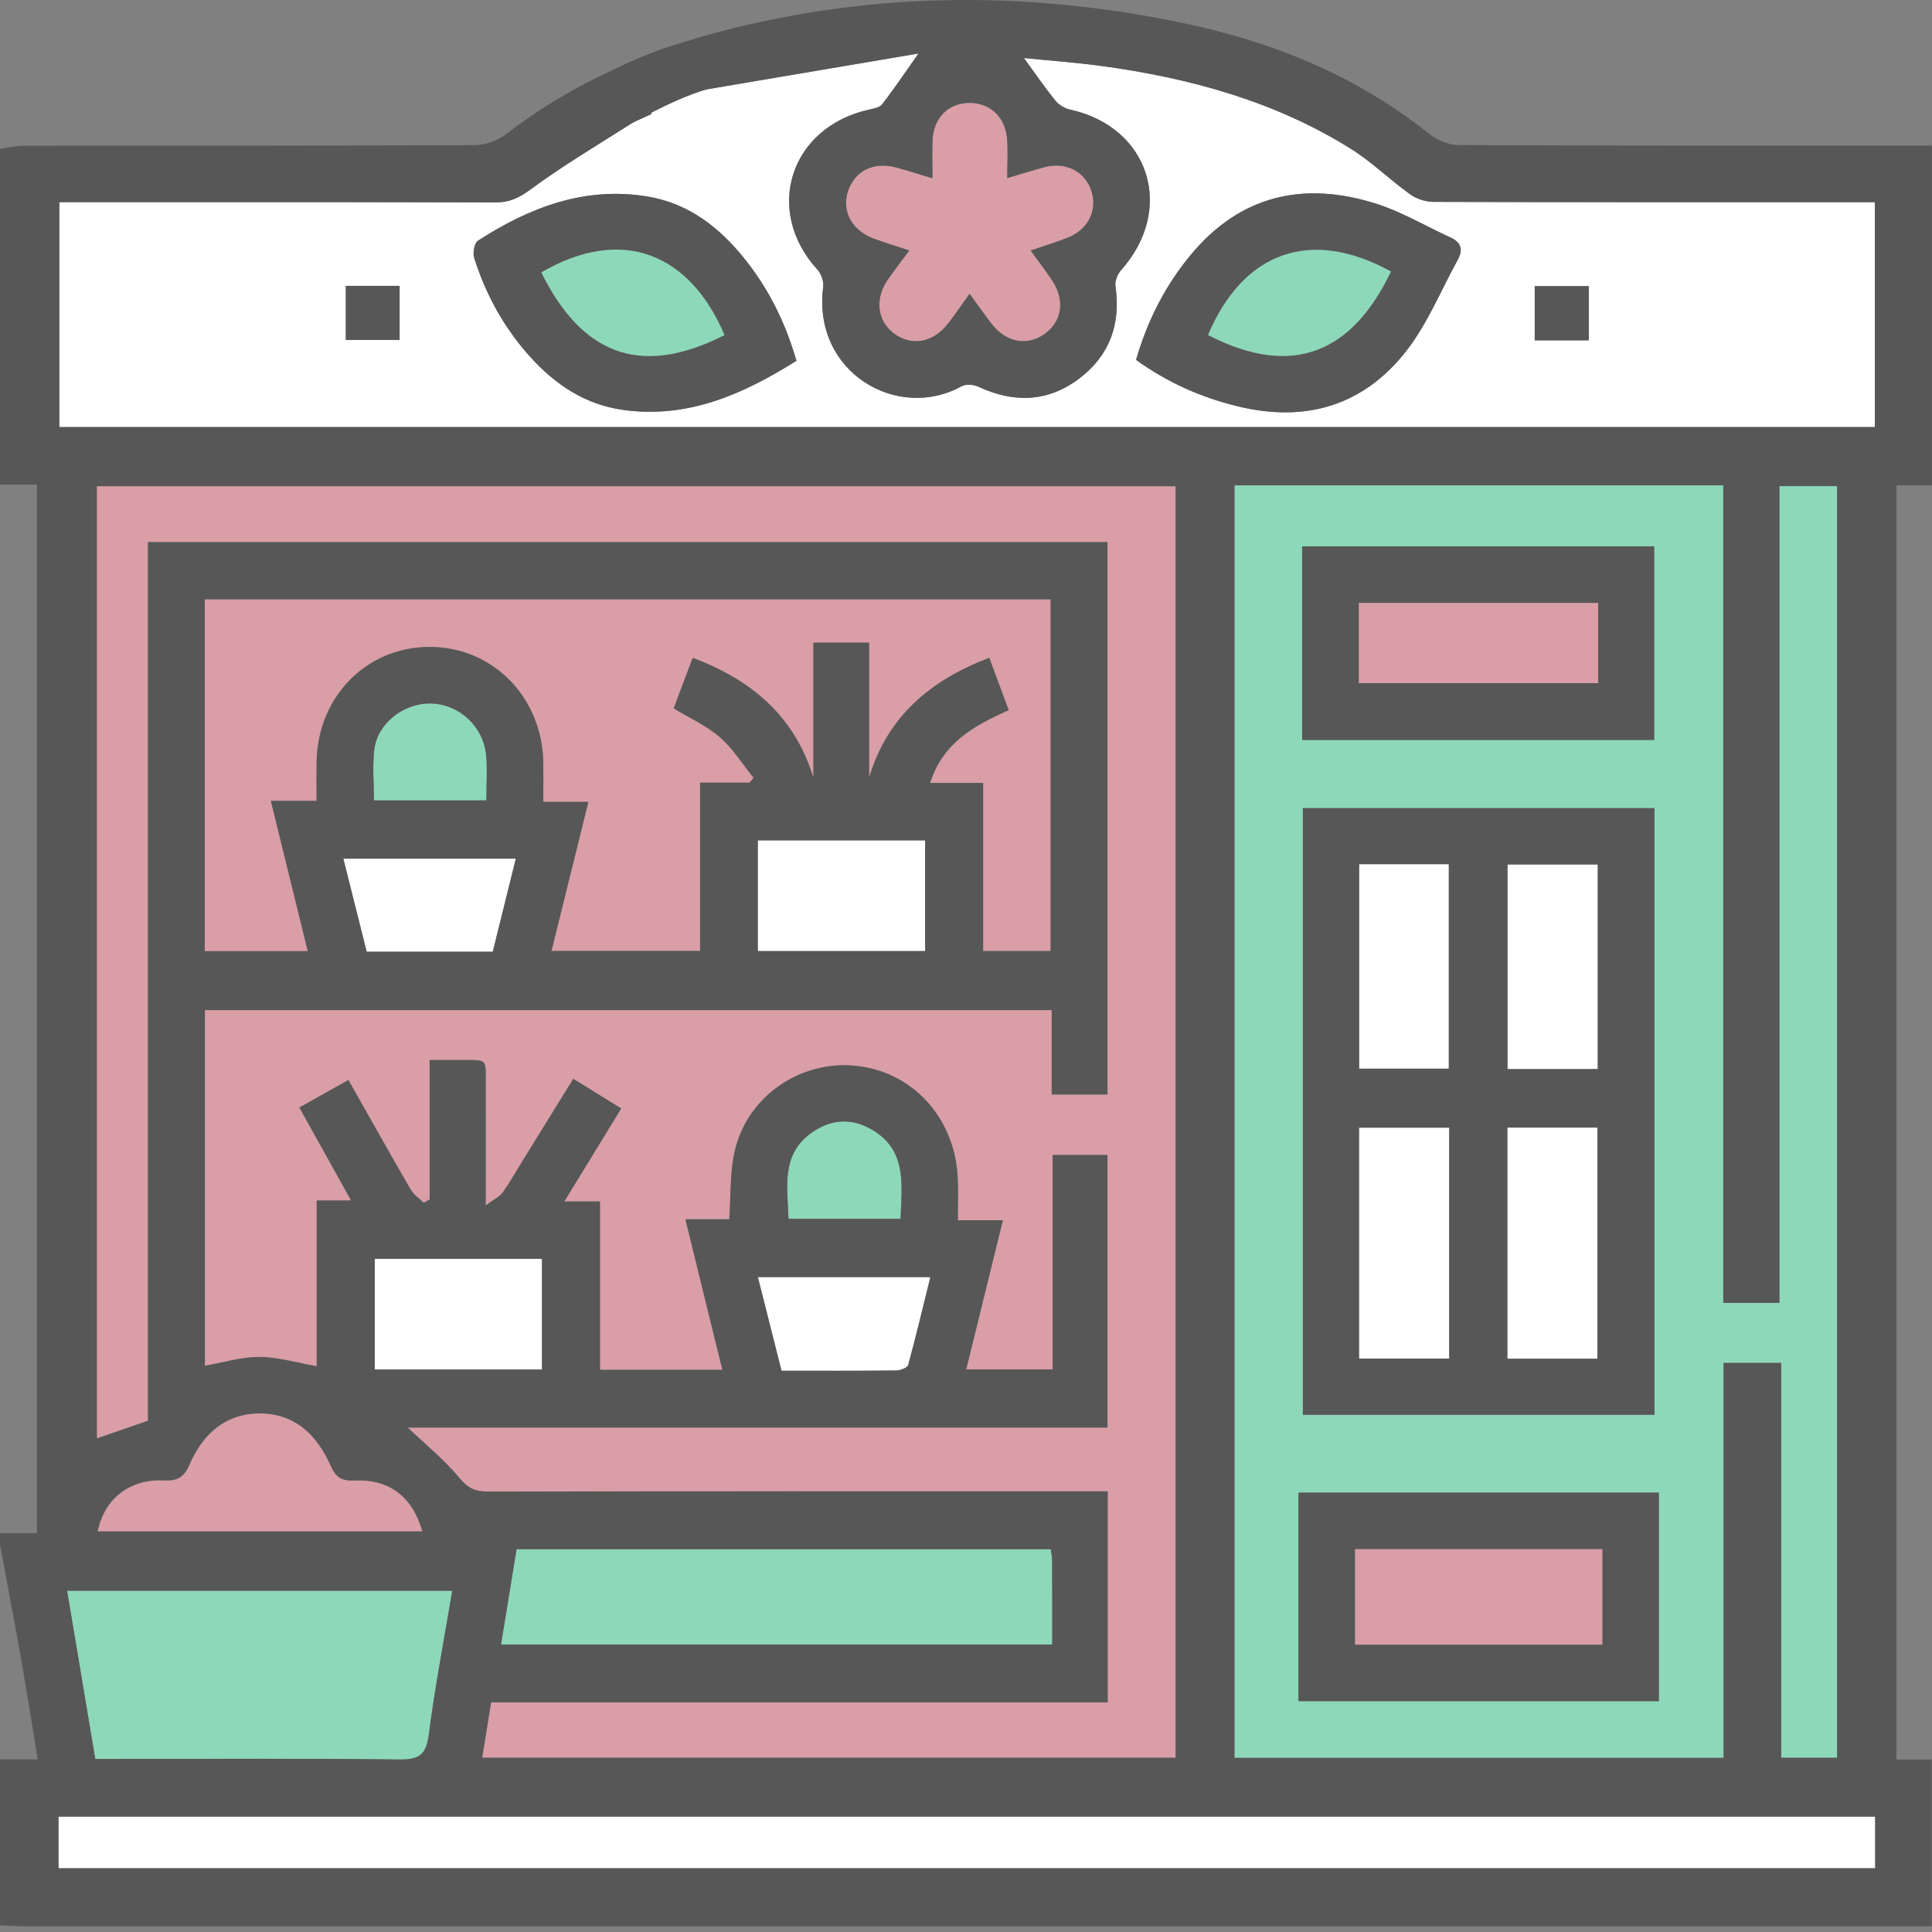 <svg width="58" height="58" viewBox="0 0 58 58" fill="none" xmlns="http://www.w3.org/2000/svg">
<rect x="0" y="0" width="58" height="58" fill="#808080" stroke="none"/>
<path d="M56.284 6.069H55.562C51.388 6.069 47.214 6.072 43.04 6.06C42.804 6.06 42.53 5.974 42.338 5.836C41.726 5.398 41.183 4.859 40.548 4.463C38.267 3.038 35.729 2.345 33.089 1.983C32.306 1.875 31.516 1.821 30.739 1.742C31.081 2.21 31.365 2.626 31.681 3.017C31.784 3.144 31.961 3.253 32.122 3.289C34.512 3.812 35.293 6.281 33.651 8.117C33.545 8.235 33.466 8.447 33.489 8.599C33.652 9.727 33.312 10.667 32.415 11.353C31.475 12.072 30.441 12.111 29.372 11.608C29.23 11.542 28.995 11.525 28.865 11.596C26.944 12.662 24.384 11.177 24.714 8.617C24.735 8.449 24.653 8.219 24.538 8.092C22.921 6.316 23.715 3.828 26.076 3.294C26.219 3.262 26.403 3.233 26.48 3.135C26.827 2.69 27.141 2.219 27.575 1.606C25.354 1.981 23.244 2.34 21.076 2.706C20.97 2.375 20.844 1.987 20.712 1.575C20.158 1.736 19.633 1.971 19.168 2.342C19.151 2.355 19.135 2.366 19.118 2.378C19.265 2.723 19.41 3.064 19.562 3.421C19.306 3.544 19.092 3.619 18.905 3.739C17.905 4.375 16.885 4.982 15.933 5.683C15.591 5.936 15.303 6.076 14.882 6.075C10.746 6.063 6.61 6.067 2.474 6.067H1.785V12.82H56.288V6.067L56.284 6.069ZM11.996 10.204H10.381V8.582H11.996V10.204ZM18.714 12.306C17.572 12.15 16.678 11.551 15.922 10.717C15.138 9.851 14.585 8.849 14.236 7.739C14.189 7.589 14.242 7.295 14.349 7.226C15.892 6.231 17.542 5.592 19.422 5.896C20.664 6.098 21.592 6.818 22.357 7.774C23.071 8.667 23.575 9.669 23.91 10.83C22.294 11.845 20.646 12.571 18.712 12.306H18.714ZM43.762 7.802C43.264 8.705 42.869 9.686 42.25 10.496C40.965 12.17 39.216 12.7 37.157 12.197C36.064 11.931 35.056 11.487 34.106 10.803C34.45 9.618 34.978 8.587 35.731 7.672C37.216 5.868 39.115 5.43 41.281 6.105C42.064 6.349 42.787 6.783 43.54 7.126C43.867 7.274 43.932 7.495 43.762 7.802ZM47.697 10.217H46.074V8.59H47.697V10.217Z" fill="white"/>
<path d="M12.237 42.857H33.245V34.674H31.601V41.111H29.004C29.368 39.635 29.728 38.167 30.105 36.633H28.753C28.753 36.173 28.77 35.766 28.75 35.358C28.664 33.554 27.389 32.165 25.677 31.996C24.002 31.831 22.413 32.933 22.049 34.588C21.91 35.222 21.942 35.893 21.892 36.603H20.576C20.776 37.416 20.956 38.158 21.138 38.898C21.316 39.626 21.497 40.356 21.686 41.123H18.01V36.07H16.938C17.535 35.095 18.079 34.205 18.647 33.277C18.166 32.98 17.721 32.704 17.209 32.388C16.694 33.221 16.193 34.032 15.692 34.842C15.494 35.163 15.309 35.493 15.091 35.8C15 35.926 14.835 35.999 14.579 36.19C14.579 34.897 14.582 33.769 14.579 32.641C14.576 31.735 14.681 31.829 13.762 31.822C13.5 31.82 13.238 31.822 12.897 31.822V36.009C12.838 36.043 12.779 36.076 12.72 36.109C12.587 35.979 12.419 35.868 12.328 35.713C11.704 34.638 11.097 33.552 10.458 32.424C9.966 32.7 9.497 32.963 8.987 33.249C9.506 34.182 10.005 35.078 10.541 36.041H9.507V41.014C8.885 40.907 8.334 40.74 7.783 40.737C7.25 40.736 6.716 40.903 6.149 41.002V30.324H31.572V32.857H33.246V16.276H4.442V42.653C3.903 42.839 3.429 43.002 2.905 43.182V14.596H35.292V52.769H14.473C14.563 52.212 14.647 51.683 14.741 51.105H33.251V44.771H32.582C26.594 44.771 20.606 44.768 14.619 44.777C14.248 44.777 14.034 44.665 13.786 44.365C13.327 43.811 12.755 43.349 12.236 42.855L12.237 42.857Z" fill="#D99EA6"/>
<path d="M37.059 14.572H51.734V39.115H53.419V14.595H55.151V52.771H53.473V40.918H51.744V52.775H37.06V14.572H37.059ZM39.113 24.261V42.471H49.669V24.261H39.113ZM38.982 51.07H49.8V44.81H38.982V51.07ZM49.66 22.214V16.401H39.091V22.214H49.66Z" fill="#8DD8B9"/>
<path d="M9.502 24.043H8.129C8.506 25.577 8.868 27.045 9.239 28.556H6.144V17.992H31.539V28.553H29.512V23.506H27.921C28.307 22.294 29.238 21.786 30.28 21.321C30.087 20.805 29.901 20.302 29.697 19.751C27.934 20.426 26.649 21.494 26.09 23.347V19.294H24.418V23.35C23.848 21.498 22.561 20.417 20.795 19.751C20.598 20.275 20.413 20.767 20.224 21.268C20.701 21.557 21.208 21.784 21.611 22.134C22.004 22.476 22.29 22.941 22.623 23.353C22.584 23.401 22.545 23.45 22.504 23.498H21.017V28.552H16.554C16.922 27.068 17.284 25.608 17.662 24.076H16.309C16.309 23.64 16.315 23.269 16.309 22.898C16.274 20.924 14.781 19.413 12.878 19.424C10.993 19.434 9.535 20.926 9.503 22.88C9.497 23.253 9.503 23.625 9.503 24.044L9.502 24.043Z" fill="#D99EA6"/>
<path d="M1.755 56.087V54.537H56.294V56.087H1.755Z" fill="white"/>
<path d="M2.859 52.806C2.574 51.103 2.297 49.453 2.014 47.757H13.576C13.334 49.206 13.058 50.64 12.871 52.086C12.792 52.688 12.575 52.831 11.986 52.823C9.175 52.788 6.362 52.806 3.551 52.806H2.859Z" fill="#8DD8B9"/>
<path d="M31.545 46.507C31.56 46.628 31.586 46.736 31.587 46.845C31.59 47.671 31.589 48.498 31.589 49.37H15.041C15.197 48.415 15.35 47.477 15.507 46.507H31.545Z" fill="#8DD8B9"/>
<path d="M29.107 8.819C28.863 9.158 28.674 9.439 28.466 9.706C28.012 10.292 27.366 10.408 26.833 10.008C26.332 9.633 26.252 8.974 26.648 8.398C26.837 8.122 27.045 7.859 27.296 7.52C26.895 7.386 26.559 7.285 26.23 7.164C25.57 6.92 25.257 6.334 25.455 5.741C25.661 5.124 26.226 4.844 26.907 5.029C27.249 5.121 27.588 5.23 27.991 5.352C27.991 4.94 27.981 4.587 27.993 4.234C28.015 3.559 28.448 3.108 29.072 3.091C29.7 3.075 30.176 3.495 30.232 4.16C30.264 4.531 30.238 4.908 30.238 5.348C30.665 5.223 31.019 5.108 31.379 5.015C31.989 4.858 32.557 5.146 32.753 5.697C32.96 6.283 32.694 6.872 32.082 7.126C31.737 7.268 31.375 7.373 30.94 7.521C31.169 7.837 31.378 8.113 31.572 8.398C31.986 9.006 31.893 9.66 31.343 10.039C30.815 10.404 30.198 10.28 29.758 9.712C29.552 9.445 29.361 9.168 29.108 8.822L29.107 8.819Z" fill="#D99EA6"/>
<path d="M2.931 45.976C3.123 45.003 3.883 44.394 4.917 44.443C5.314 44.461 5.517 44.361 5.68 43.981C6.072 43.072 6.743 42.438 7.782 42.432C8.849 42.426 9.521 43.081 9.927 44.005C10.081 44.358 10.261 44.464 10.641 44.446C11.686 44.395 12.387 44.934 12.681 45.978H2.931V45.976Z" fill="#D99EA6"/>
<path d="M16.271 37.791V41.116H11.247V37.791H16.271Z" fill="white"/>
<path d="M27.774 25.229V28.553H22.749V25.229H27.774Z" fill="white"/>
<path d="M14.793 28.574H11.007C10.775 27.651 10.545 26.73 10.306 25.779H15.485C15.252 26.723 15.026 27.631 14.793 28.574Z" fill="white"/>
<path d="M22.749 38.339H27.93C27.706 39.245 27.5 40.117 27.263 40.978C27.241 41.063 27.027 41.143 26.903 41.145C25.772 41.157 24.64 41.152 23.46 41.152C23.227 40.228 22.999 39.323 22.75 38.339H22.749Z" fill="white"/>
<path d="M27.034 36.59H23.67C23.642 35.632 23.433 34.66 24.373 33.999C24.948 33.593 25.573 33.556 26.184 33.918C27.23 34.538 27.072 35.555 27.034 36.59Z" fill="#8DD8B9"/>
<path d="M14.601 24.031H11.225C11.225 23.505 11.176 22.997 11.235 22.502C11.331 21.714 12.119 21.106 12.929 21.121C13.779 21.137 14.511 21.802 14.593 22.677C14.632 23.104 14.601 23.54 14.601 24.031Z" fill="#8DD8B9"/>
<path d="M23.91 10.831C22.295 11.845 20.646 12.572 18.713 12.307C17.571 12.151 16.676 11.551 15.921 10.717C15.137 9.851 14.584 8.849 14.234 7.739C14.187 7.589 14.24 7.296 14.348 7.226C15.891 6.231 17.541 5.592 19.421 5.897C20.663 6.098 21.591 6.819 22.355 7.774C23.07 8.667 23.574 9.67 23.909 10.831H23.91ZM21.75 10.059C20.723 7.636 18.696 6.754 16.251 8.178C17.418 10.537 19.132 11.391 21.75 10.059Z" fill="#575757"/>
<path d="M34.105 10.803C34.449 9.618 34.977 8.587 35.729 7.672C37.215 5.868 39.113 5.43 41.279 6.105C42.062 6.349 42.786 6.783 43.538 7.126C43.865 7.274 43.93 7.495 43.761 7.802C43.263 8.705 42.868 9.686 42.247 10.496C40.962 12.17 39.213 12.7 37.154 12.197C36.061 11.931 35.053 11.487 34.103 10.803H34.105ZM41.758 8.151C39.366 6.836 37.333 7.536 36.265 10.058C38.859 11.393 40.616 10.53 41.758 8.151Z" fill="#575757"/>
<path d="M10.382 10.204V8.582H11.997V10.204H10.382Z" fill="#575757"/>
<path d="M47.696 8.59V10.217H46.073V8.59H47.696Z" fill="#575757"/>
<path d="M39.113 24.261H49.668V42.471H39.113V24.261ZM47.954 40.788V33.854H45.257V40.788H47.954ZM43.502 33.858H40.804V40.786H43.502V33.858ZM47.96 32.09V25.957H45.26V32.09H47.96ZM40.805 25.948V32.081H43.49V25.948H40.805Z" fill="#575757"/>
<path d="M38.982 51.07V44.81H49.8V51.07H38.982ZM40.68 49.373H48.102V46.507H40.68V49.373Z" fill="#575757"/>
<path d="M49.66 22.214H39.091V16.401H49.66V22.214ZM40.794 20.508H47.978V18.101H40.794V20.508Z" fill="#575757"/>
<path d="M21.75 10.059C19.132 11.391 17.418 10.537 16.251 8.178C18.696 6.754 20.723 7.636 21.75 10.059Z" fill="#8DD8B9"/>
<path d="M41.758 8.151C40.617 10.531 38.859 11.393 36.266 10.058C37.333 7.536 39.367 6.837 41.758 8.151Z" fill="#8DD8B9"/>
<path d="M47.955 40.787H45.257V33.853H47.955V40.787Z" fill="white"/>
<path d="M43.502 33.857V40.785H40.804V33.857H43.502Z" fill="white"/>
<path d="M47.961 32.09H45.26V25.956H47.961V32.09Z" fill="white"/>
<path d="M40.806 25.946H43.49V32.079H40.806V25.946Z" fill="white"/>
<path d="M40.681 49.373V46.507H48.102V49.373H40.681Z" fill="#D99EA6"/>
<path d="M40.794 20.509V18.102H47.978V20.509H40.794Z" fill="#D99EA6"/>
<path d="M57.998 14.569V4.371H57.341C52.827 4.371 48.314 4.377 43.799 4.355C43.498 4.355 43.144 4.213 42.906 4.022C40.721 2.266 38.202 1.252 35.493 0.687C30.685 -0.317 25.896 -0.249 21.147 1.076C21.027 1.109 20.908 1.149 20.764 1.196C19.939 1.418 19.152 1.726 18.396 2.103C17.247 2.626 16.195 3.256 15.211 4.015C14.953 4.213 14.579 4.355 14.257 4.357C9.742 4.378 5.229 4.371 0.715 4.377C0.477 4.377 0.238 4.439 0 4.47V14.547H1.108V46.026H0V46.365C0.224 47.576 0.454 48.787 0.668 50C0.827 50.902 0.966 51.809 1.131 52.819H0V57.801C0.263 57.81 0.528 57.829 0.792 57.829C19.604 57.829 38.415 57.829 57.228 57.829H57.994V52.824H56.933V14.567H58L57.998 14.569ZM27.993 4.231C28.017 3.556 28.449 3.105 29.073 3.088C29.701 3.072 30.176 3.492 30.232 4.157C30.264 4.528 30.238 4.905 30.238 5.346C30.665 5.22 31.02 5.105 31.38 5.012C31.99 4.855 32.558 5.143 32.753 5.694C32.961 6.28 32.694 6.869 32.082 7.123C31.737 7.265 31.375 7.37 30.941 7.518C31.169 7.835 31.378 8.11 31.572 8.395C31.987 9.003 31.893 9.657 31.344 10.036C30.815 10.401 30.199 10.277 29.759 9.709C29.553 9.442 29.362 9.165 29.109 8.819C28.865 9.158 28.676 9.439 28.469 9.706C28.014 10.292 27.368 10.408 26.835 10.009C26.334 9.633 26.254 8.975 26.65 8.398C26.84 8.122 27.047 7.859 27.298 7.52C26.897 7.386 26.561 7.285 26.233 7.164C25.572 6.92 25.259 6.334 25.457 5.741C25.663 5.125 26.228 4.844 26.909 5.029C27.251 5.121 27.59 5.23 27.993 5.352C27.993 4.94 27.983 4.587 27.995 4.234L27.993 4.231ZM1.782 6.069H2.471C6.607 6.069 10.743 6.065 14.879 6.077C15.299 6.077 15.586 5.938 15.93 5.685C16.882 4.984 17.903 4.375 18.902 3.741C19.088 3.623 19.303 3.545 19.559 3.423C19.554 3.412 19.55 3.402 19.545 3.391C20.122 3.093 20.687 2.84 21.223 2.682C23.339 2.324 25.404 1.974 27.574 1.606C27.141 2.219 26.826 2.69 26.479 3.135C26.402 3.234 26.217 3.262 26.075 3.294C23.715 3.827 22.92 6.316 24.537 8.092C24.652 8.219 24.735 8.451 24.712 8.617C24.381 11.177 26.942 12.661 28.864 11.597C28.994 11.524 29.229 11.542 29.371 11.609C30.44 12.11 31.474 12.072 32.414 11.353C33.31 10.667 33.651 9.727 33.487 8.599C33.465 8.448 33.543 8.236 33.649 8.118C35.292 6.281 34.511 3.812 32.12 3.29C31.96 3.255 31.783 3.146 31.68 3.017C31.363 2.626 31.08 2.21 30.738 1.742C31.516 1.82 32.305 1.876 33.088 1.983C35.728 2.345 38.266 3.038 40.547 4.463C41.181 4.86 41.726 5.397 42.337 5.836C42.527 5.974 42.801 6.06 43.039 6.06C47.213 6.074 51.387 6.069 55.561 6.069H56.283V12.822H1.78V6.069H1.782ZM51.743 40.916V52.773H37.059V14.57H51.734V39.113H53.419V14.593H55.151V52.769H53.473V40.916H51.744H51.743ZM33.254 51.107V44.772H32.585C26.597 44.772 20.61 44.769 14.622 44.778C14.251 44.778 14.037 44.666 13.789 44.367C13.331 43.812 12.758 43.351 12.239 42.857H33.247V34.674H31.602V41.111H29.006C29.369 39.635 29.73 38.167 30.107 36.633H28.755C28.755 36.173 28.771 35.766 28.752 35.358C28.665 33.554 27.391 32.165 25.678 31.996C24.004 31.831 22.414 32.933 22.051 34.588C21.912 35.222 21.943 35.893 21.893 36.603H20.578C20.778 37.416 20.958 38.158 21.14 38.898C21.318 39.626 21.498 40.356 21.688 41.124H18.012V36.07H16.94C17.536 35.095 18.081 34.205 18.649 33.277C18.168 32.98 17.723 32.704 17.211 32.388C16.696 33.221 16.195 34.032 15.694 34.842C15.495 35.163 15.311 35.493 15.093 35.8C15.002 35.926 14.837 35.999 14.581 36.19C14.581 34.897 14.584 33.769 14.581 32.641C14.578 31.735 14.682 31.829 13.764 31.822C13.502 31.82 13.24 31.822 12.899 31.822V36.009C12.84 36.043 12.781 36.076 12.722 36.109C12.589 35.979 12.421 35.869 12.33 35.713C11.706 34.638 11.099 33.552 10.46 32.424C9.968 32.7 9.499 32.963 8.988 33.249C9.508 34.182 10.007 35.078 10.543 36.041H9.509V41.015C8.887 40.907 8.336 40.74 7.785 40.737C7.252 40.736 6.717 40.903 6.151 41.002V30.324H31.574V32.857H33.248V16.276H4.443V42.653C3.905 42.839 3.431 43.002 2.907 43.183V14.596H35.294V52.769H14.475C14.564 52.212 14.649 51.684 14.743 51.105H33.253L33.254 51.107ZM15.041 49.369C15.197 48.413 15.35 47.476 15.508 46.506H31.545C31.56 46.627 31.586 46.736 31.587 46.843C31.59 47.67 31.589 48.497 31.589 49.369H15.041ZM27.922 23.503C28.308 22.291 29.239 21.783 30.281 21.318C30.088 20.802 29.902 20.299 29.698 19.748C27.936 20.423 26.65 21.491 26.092 23.344V19.291H24.419V23.347C23.849 21.495 22.563 20.414 20.796 19.748C20.599 20.272 20.414 20.764 20.225 21.265C20.702 21.554 21.209 21.781 21.612 22.131C22.006 22.473 22.292 22.938 22.625 23.35C22.585 23.398 22.546 23.447 22.505 23.495H21.018V28.549H16.555C16.923 27.065 17.285 25.605 17.663 24.073H16.31C16.31 23.637 16.316 23.266 16.31 22.895C16.275 20.921 14.782 19.41 12.879 19.421C10.994 19.431 9.536 20.923 9.505 22.877C9.499 23.25 9.505 23.622 9.505 24.041H8.132C8.508 25.575 8.87 27.044 9.241 28.555H6.147V17.99H31.542V28.552H29.515V23.504H27.924L27.922 23.503ZM27.774 25.227V28.552H22.749V25.227H27.774ZM15.486 25.776C15.253 26.72 15.028 27.628 14.794 28.571H11.008C10.776 27.648 10.546 26.727 10.307 25.776H15.486ZM11.237 22.499C11.332 21.712 12.121 21.103 12.931 21.118C13.78 21.135 14.513 21.799 14.595 22.674C14.634 23.101 14.602 23.537 14.602 24.028H11.226C11.226 23.503 11.178 22.994 11.237 22.499ZM12.682 45.974H2.933C3.125 45.001 3.885 44.392 4.919 44.441C5.316 44.459 5.518 44.359 5.682 43.979C6.074 43.071 6.745 42.436 7.783 42.43C8.851 42.424 9.523 43.08 9.929 44.003C10.083 44.356 10.263 44.462 10.643 44.444C11.688 44.394 12.389 44.933 12.682 45.976V45.974ZM11.249 41.114V37.79H16.272V41.114H11.249ZM13.577 47.755C13.335 49.204 13.059 50.637 12.872 52.083C12.793 52.686 12.576 52.828 11.988 52.821C9.176 52.786 6.363 52.804 3.552 52.804H2.86C2.575 51.101 2.298 49.45 2.015 47.755H13.577ZM27.931 38.338C27.707 39.243 27.501 40.115 27.265 40.977C27.242 41.062 27.029 41.142 26.905 41.143C25.774 41.155 24.641 41.151 23.462 41.151C23.229 40.227 23 39.322 22.752 38.338H27.933H27.931ZM24.375 33.997C24.952 33.592 25.575 33.555 26.186 33.917C27.232 34.536 27.074 35.554 27.036 36.589H23.672C23.644 35.631 23.435 34.659 24.375 33.997ZM56.295 56.086H1.756V54.536H56.295V56.086Z" fill="#575757"/>
</svg>
